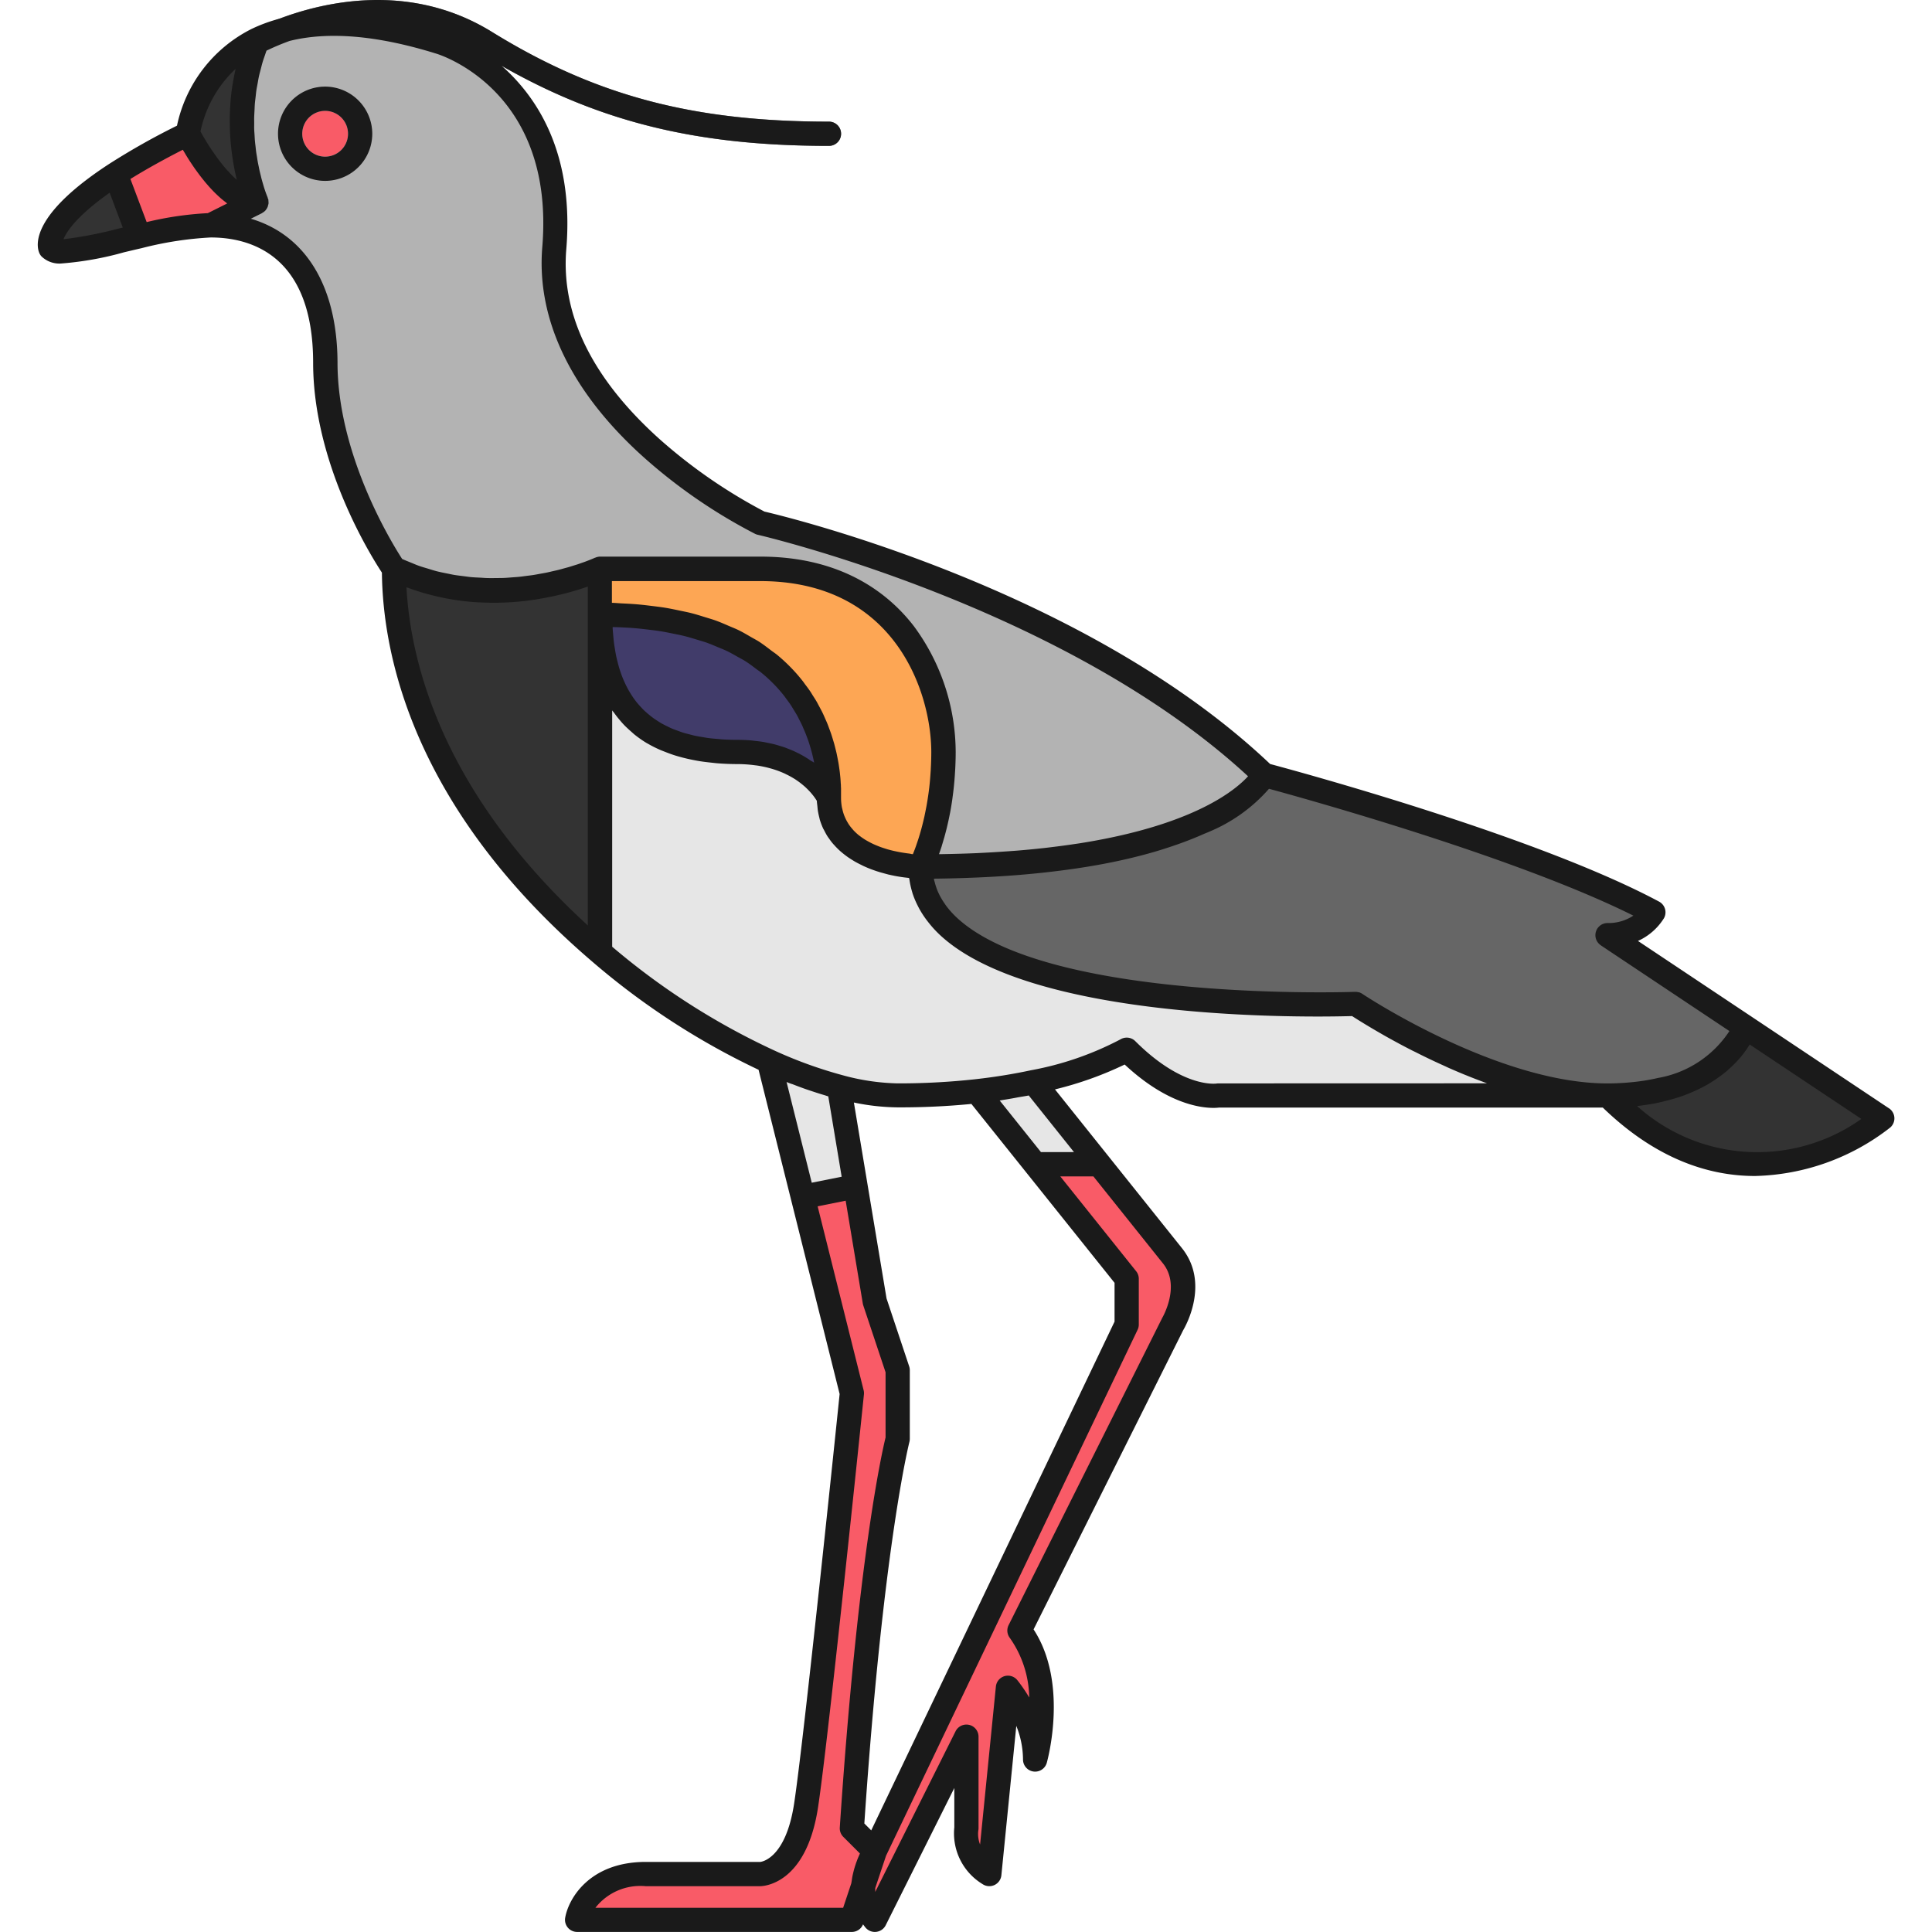 <?xml version="1.0" encoding="utf-8"?><!-- Uploaded to: SVG Repo, www.svgrepo.com, Generator: SVG Repo Mixer Tools -->
<svg width="800px" height="800px" viewBox="-2.33 0 119.579 119.579" xmlns="http://www.w3.org/2000/svg">
  <g id="Group_4543" data-name="Group 4543" transform="translate(-436.177 -285.872)">
    <g id="Group_4541" data-name="Group 4541">
      <g id="Group_4486" data-name="Group 4486">
        <g id="Group_4485" data-name="Group 4485">
          <g id="Group_4484" data-name="Group 4484">
            <path id="Path_1660" data-name="Path 1660" d="M436.963,301.237c.475.532,2.907-.148,5.484-.737L441,296.652C436.337,299.687,436.963,301.237,436.963,301.237Z" fill="#333"/>
          </g>
        </g>
      </g>
      <g id="Group_4489" data-name="Group 4489">
        <g id="Group_4488" data-name="Group 4488">
          <g id="Group_4487" data-name="Group 4487">
            <path id="Path_1661" data-name="Path 1661" d="M449.718,298.4c-2.063,0-4.251-4.252-4.251-4.252a43.666,43.666,0,0,0-4.471,2.5l1.451,3.848a21.789,21.789,0,0,1,4.437-.68Z" fill="#f95b67"/>
          </g>
        </g>
      </g>
      <g id="Group_4492" data-name="Group 4492">
        <g id="Group_4491" data-name="Group 4491">
          <g id="Group_4490" data-name="Group 4490">
            <path id="Path_1662" data-name="Path 1662" d="M485.152,294.9c-8.731,0-15-1.675-21.654-5.781-6.278-3.876-13.344-.022-13.414.018a.751.751,0,0,1-.731-1.311c.32-.178,7.915-4.316,14.933.017,6.393,3.947,12.438,5.557,20.866,5.557a.75.75,0,0,1,0,1.5Z" fill="#7a7a7a"/>
          </g>
        </g>
      </g>
      <g id="Group_4495" data-name="Group 4495">
        <g id="Group_4494" data-name="Group 4494">
          <g id="Group_4493" data-name="Group 4493">
            <path id="Path_1663" data-name="Path 1663" d="M470.978,323.914c0,6.865,4.137,8.5,8.5,8.5s5.67,2.835,5.67,2.835S486.008,323.914,470.978,323.914Z" fill="#413c6a"/>
          </g>
        </g>
      </g>
      <g id="Group_4498" data-name="Group 4498">
        <g id="Group_4497" data-name="Group 4497">
          <g id="Group_4496" data-name="Group 4496">
            <path id="Path_1664" data-name="Path 1664" d="M480.9,321.08h-9.922v2.834c15.03,0,14.174,11.339,14.174,11.339,0,4.2,5.669,4.252,5.669,4.252a16.319,16.319,0,0,0,1.417-7.087C492.238,328.008,489.538,321.08,480.9,321.08Z" fill="#fda654"/>
          </g>
        </g>
      </g>
      <g id="Group_4501" data-name="Group 4501">
        <g id="Group_4500" data-name="Group 4500">
          <g id="Group_4499" data-name="Group 4499">
            <path id="Path_1665" data-name="Path 1665" d="M470.978,321.08s-6.4,3.03-12.756,0c0,9.365,5.818,17.794,12.756,23.735V321.08Z" fill="#333"/>
          </g>
        </g>
      </g>
      <g id="Group_4504" data-name="Group 4504">
        <g id="Group_4503" data-name="Group 4503">
          <g id="Group_4502" data-name="Group 4502">
            <path id="Path_1666" data-name="Path 1666" d="M449.718,288.481v-.134a8.03,8.03,0,0,0-4.251,5.8s2.188,4.252,4.251,4.252A14.081,14.081,0,0,1,449.718,288.481Z" fill="#333"/>
          </g>
        </g>
      </g>
      <g id="Group_4507" data-name="Group 4507">
        <g id="Group_4506" data-name="Group 4506">
          <g id="Group_4505" data-name="Group 4505">
            <path id="Path_1667" data-name="Path 1667" d="M480.9,318.245s-13.618-6.612-12.756-17.008-7.087-12.756-7.087-12.756c-5.463-1.7-9.021-1.294-11.339-.134v.134a14.081,14.081,0,0,0,0,9.921l-2.834,1.418c3.352,0,7.086,1.9,7.086,8.5s4.252,12.756,4.252,12.756h0c6.357,3.03,12.756,0,12.756,0H480.9c8.638,0,11.338,6.928,11.338,11.338a16.319,16.319,0,0,1-1.417,7.087c18.5,0,21.26-5.67,21.26-5.67C500.463,322.7,480.9,318.245,480.9,318.245Z" fill="#b3b3b3"/>
          </g>
        </g>
      </g>
      <g id="Group_4510" data-name="Group 4510">
        <g id="Group_4509" data-name="Group 4509">
          <g id="Group_4508" data-name="Group 4508">
            <path id="Path_1668" data-name="Path 1668" d="M541.844,349.426s-1.362,4.252-8.5,4.252c8.656,8.656,17.007,1.417,17.007,1.417Z" fill="#333"/>
          </g>
        </g>
      </g>
      <g id="Group_4513" data-name="Group 4513">
        <g id="Group_4512" data-name="Group 4512">
          <g id="Group_4511" data-name="Group 4511">
            <path id="Path_1669" data-name="Path 1669" d="M533.341,343.757a3.193,3.193,0,0,0,2.834-1.418c-7.857-4.21-24.094-8.5-24.094-8.5s-2.763,5.67-21.26,5.67c0,9.538,26.929,8.5,26.929,8.5s8.449,5.669,15.591,5.669,8.5-4.252,8.5-4.252Z" fill="#666"/>
          </g>
        </g>
      </g>
      <g id="Group_4516" data-name="Group 4516">
        <g id="Group_4515" data-name="Group 4515">
          <g id="Group_4514" data-name="Group 4514">
            <path id="Path_1670" data-name="Path 1670" d="M517.75,348.009s-26.929,1.034-26.929-8.5c0,0-5.669-.049-5.669-4.252,0,0-1.3-2.835-5.67-2.835s-8.5-1.639-8.5-8.5v20.9a44.949,44.949,0,0,0,10.456,6.75,27.944,27.944,0,0,0,4.336,1.575,14.593,14.593,0,0,0,3.634.538,43.894,43.894,0,0,0,4.891-.263,35.22,35.22,0,0,0,3.515-.568,19.681,19.681,0,0,0,5.767-2c3.294,3.3,5.669,2.835,5.669,2.835h24.1C526.2,353.678,517.75,348.009,517.75,348.009Z" fill="#e6e6e6"/>
          </g>
        </g>
      </g>
      <g id="Group_4519" data-name="Group 4519">
        <g id="Group_4518" data-name="Group 4518">
          <g id="Group_4517" data-name="Group 4517">
            <path id="Path_1671" data-name="Path 1671" d="M487.274,403.337a.78.78,0,0,1-.151-.015.751.751,0,0,1-.6-.8,6.205,6.205,0,0,1,.823-2.471.75.75,0,0,1,1.349.633l-.713,2.137A.75.75,0,0,1,487.274,403.337Z" fill="#7a7a7a"/>
          </g>
        </g>
      </g>
      <g id="Group_4522" data-name="Group 4522">
        <g id="Group_4521" data-name="Group 4521">
          <g id="Group_4520" data-name="Group 4520">
            <path id="Path_1672" data-name="Path 1672" d="M487.274,402.587l.712-2.137A5.437,5.437,0,0,0,487.274,402.587Z" fill="none"/>
          </g>
        </g>
      </g>
      <g id="Group_4525" data-name="Group 4525">
        <g id="Group_4524" data-name="Group 4524">
          <g id="Group_4523" data-name="Group 4523">
            <path id="Path_1673" data-name="Path 1673" d="M501.877,357.93l-4.067-5.083a35.22,35.22,0,0,1-3.515.568l3.612,4.515Z" fill="#e6e6e6"/>
          </g>
        </g>
      </g>
      <g id="Group_4528" data-name="Group 4528">
        <g id="Group_4527" data-name="Group 4527">
          <g id="Group_4526" data-name="Group 4526">
            <path id="Path_1674" data-name="Path 1674" d="M501.877,357.93h-3.97l5.67,7.087v2.834l-15.591,32.6-.712,2.137a2.57,2.57,0,0,0,.712,2.115l5.669-11.339v5.669a2.906,2.906,0,0,0,1.418,2.835l1.153-11.531a7.33,7.33,0,0,1,1.681,4.444s1.382-4.939-.966-7.987l9.47-18.942s1.475-2.406,0-4.252C505.61,362.6,503.811,360.347,501.877,357.93Z" fill="#f95b67"/>
          </g>
        </g>
      </g>
      <g id="Group_4531" data-name="Group 4531">
        <g id="Group_4530" data-name="Group 4530">
          <g id="Group_4529" data-name="Group 4529">
            <path id="Path_1675" data-name="Path 1675" d="M485.77,353.14a27.944,27.944,0,0,1-4.336-1.575l2.1,8.39,3.265-.653Z" fill="#e6e6e6"/>
          </g>
        </g>
      </g>
      <g id="Group_4534" data-name="Group 4534">
        <g id="Group_4533" data-name="Group 4533">
          <g id="Group_4532" data-name="Group 4532">
            <path id="Path_1676" data-name="Path 1676" d="M486.569,399.032c1.182-17.725,2.835-24.094,2.835-24.094v-4.252l-1.418-4.252L486.8,359.3l-3.265.653,3.037,12.148s-2.183,21.217-2.835,25.512-2.834,4.252-2.834,4.252h-7.087c-3.761,0-4.252,2.835-4.252,2.835h17.008l.7-2.115a5.437,5.437,0,0,1,.712-2.137Z" fill="#f95b67"/>
          </g>
        </g>
      </g>
      <g id="Group_4537" data-name="Group 4537">
        <g id="Group_4536" data-name="Group 4536">
          <g id="Group_4535" data-name="Group 4535">
            <circle id="Ellipse_147" data-name="Ellipse 147" cx="1.417" cy="1.417" r="1.417" transform="translate(452.553 292.733)" fill="#f95b67"/>
          </g>
        </g>
      </g>
      <g id="Group_4540" data-name="Group 4540">
        <g id="Group_4539" data-name="Group 4539">
          <g id="Group_4538" data-name="Group 4538">
            <path id="Path_1677" data-name="Path 1677" d="M487.274,402.587l.712-2.137A5.437,5.437,0,0,0,487.274,402.587Z" fill="none"/>
          </g>
        </g>
      </g>
    </g>
    <g id="Group_4542" data-name="Group 4542">
      <path id="Path_1678" data-name="Path 1678" d="M453.971,291.233a2.917,2.917,0,1,0,2.917,2.917A2.921,2.921,0,0,0,453.971,291.233Zm0,4.335a1.417,1.417,0,1,1,1.417-1.418A1.418,1.418,0,0,1,453.971,295.568Z" fill="#1a1a1a"/>
      <path id="Path_1679" data-name="Path 1679" d="M550.764,354.471l-8.5-5.669h0l-7.037-4.691a3.676,3.676,0,0,0,1.611-1.411.75.75,0,0,0-.3-1.021c-7.5-4.02-22.227-8.025-24.077-8.52-11.367-10.78-29.677-15.245-31.3-15.624a32.475,32.475,0,0,1-6.482-4.477c-4.173-3.746-6.118-7.7-5.782-11.758.493-5.943-1.8-9.414-4-11.354,6.148,3.5,12.142,4.955,20.26,4.955a.75.75,0,0,0,0-1.5c-8.428,0-14.473-1.61-20.866-5.557-5.068-3.129-10.422-1.842-13.135-.817a9.615,9.615,0,0,0-1.766.65h0a8.717,8.717,0,0,0-4.589,5.974,43.8,43.8,0,0,0-4.207,2.373c-4.8,3.129-4.521,5-4.32,5.494a.769.769,0,0,0,.137.219,1.589,1.589,0,0,0,1.271.44,19.951,19.951,0,0,0,3.853-.693c.356-.084.719-.17,1.086-.254h0a21.538,21.538,0,0,1,4.27-.66c2.366,0,6.337,1.007,6.337,7.754,0,6.212,3.54,11.9,4.257,12.99.052,4.982,1.856,14.519,13.013,24.071a45.711,45.711,0,0,0,10.3,6.7l2.012,8.048,3.005,12.02c-.185,1.8-2.2,21.292-2.816,25.345-.531,3.495-2.087,3.614-2.093,3.615h-7.087c-3.474,0-4.784,2.261-4.991,3.457a.749.749,0,0,0,.739.877h17.008a.743.743,0,0,0,.688-.468c.068.082.122.172.2.249a.749.749,0,0,0,.53.219.806.806,0,0,0,.12-.009.751.751,0,0,0,.551-.4l4.249-8.5v2.436a3.672,3.672,0,0,0,1.742,3.509.75.75,0,0,0,1.171-.543l.924-9.244a5.627,5.627,0,0,1,.415,2.082.75.75,0,0,0,1.472.2c.058-.208,1.347-4.95-.818-8.256l9.258-18.515c.2-.335,1.629-2.95-.073-5.08l-4.534-5.67-3.326-4.158a21.724,21.724,0,0,0,4.314-1.539c2.557,2.385,4.621,2.683,5.492,2.683a3.005,3.005,0,0,0,.353-.019H533.05c3.311,3.206,6.591,4.235,9.417,4.235a14.1,14.1,0,0,0,8.373-3,.75.75,0,0,0-.076-1.191Zm-17.839-10.09,7.962,5.308a6.643,6.643,0,0,1-4.407,2.9h-.006c-.263.063-.545.117-.836.164l-.216.032q-.363.051-.756.085c-.084.007-.166.015-.252.021-.342.023-.7.039-1.073.039h0c-6.827,0-15.089-5.487-15.171-5.542a.749.749,0,0,0-.211-.1c-.007,0-.016,0-.023,0a.757.757,0,0,0-.184-.027h-.029c-.191.006-19.185.673-24.736-4.67a5.526,5.526,0,0,1-.566-.64c-.05-.067-.092-.135-.138-.2a4.213,4.213,0,0,1-.287-.484c-.038-.076-.076-.152-.108-.23a3.917,3.917,0,0,1-.184-.551c-.014-.059-.036-.116-.048-.176,0-.017,0-.037-.006-.054.613-.006,1.2-.02,1.779-.038l.472-.017q1.064-.039,2.05-.105c.237-.015.472-.032.7-.049.552-.043,1.082-.092,1.6-.146.449-.046.886-.1,1.317-.154.264-.035.524-.07.778-.107.536-.077,1.058-.163,1.566-.255l.245-.046q1.176-.222,2.248-.5l.1-.026c.477-.124.94-.256,1.385-.4.181-.057.354-.114.525-.172.4-.134.782-.274,1.152-.421.269-.106.527-.214.77-.322.119-.053.252-.1.367-.154a10.051,10.051,0,0,0,3.68-2.644l.007-.007c2.685.731,15.412,4.29,22.551,7.851a2.785,2.785,0,0,1-1.6.459.75.75,0,0,0-.416,1.374Zm-42.9-5.69-.1-.014c-.079-.011-.162-.024-.248-.038l-.116-.02c-.1-.017-.2-.038-.3-.06l-.094-.02c-.133-.031-.27-.066-.409-.106l-.078-.025q-.168-.051-.336-.111c-.047-.017-.093-.036-.14-.055-.093-.036-.185-.075-.277-.116q-.075-.035-.15-.072c-.091-.045-.18-.094-.269-.144-.044-.026-.09-.051-.133-.079a3.879,3.879,0,0,1-.319-.223l-.055-.04a3.455,3.455,0,0,1-.331-.309c-.03-.033-.056-.069-.085-.1a2.652,2.652,0,0,1-.2-.259c-.032-.046-.06-.1-.088-.144a2.587,2.587,0,0,1-.142-.278c-.024-.054-.047-.108-.068-.164a2.807,2.807,0,0,1-.1-.344c-.011-.05-.027-.1-.036-.15a3.374,3.374,0,0,1-.049-.556h0c0-.018,0-.037,0-.065l0-.084c0-.031,0-.064,0-.1v-.127c0-.044,0-.088,0-.138s0-.107-.005-.166,0-.109-.007-.169-.008-.132-.013-.2-.009-.129-.015-.2-.016-.155-.024-.236-.016-.144-.026-.22-.025-.176-.038-.267-.024-.158-.039-.24-.036-.192-.055-.29-.034-.171-.053-.261-.05-.207-.076-.313c-.023-.09-.045-.18-.07-.273-.031-.109-.066-.221-.1-.333-.029-.094-.057-.187-.089-.283-.039-.115-.083-.232-.127-.348-.036-.1-.07-.193-.11-.292-.049-.12-.105-.243-.159-.365-.043-.1-.083-.191-.13-.288-.061-.128-.131-.256-.2-.384-.05-.094-.1-.186-.149-.28-.077-.135-.163-.269-.248-.4-.055-.087-.105-.174-.163-.262-.1-.149-.212-.3-.323-.444-.054-.072-.1-.145-.158-.216-.172-.219-.356-.436-.554-.649a10.8,10.8,0,0,0-1.013-.958c-.119-.1-.253-.184-.376-.278-.25-.191-.5-.384-.766-.556-.159-.1-.334-.19-.5-.286-.252-.146-.5-.295-.77-.425-.188-.092-.39-.169-.585-.254-.267-.115-.531-.232-.811-.333-.213-.077-.439-.14-.66-.209-.283-.088-.565-.178-.862-.253-.236-.06-.483-.107-.728-.159-.3-.063-.6-.127-.918-.178-.258-.041-.526-.073-.793-.106-.32-.039-.642-.078-.975-.105-.279-.023-.567-.037-.855-.051-.215-.01-.419-.032-.639-.037v-1.345H480.9c8.375,0,10.588,6.927,10.588,10.589,0,.355-.012.7-.03,1.026,0,.078-.009.157-.014.234-.021.319-.047.629-.081.923,0,.025-.006.048-.009.074-.033.276-.072.54-.114.794-.011.063-.021.127-.032.19-.046.26-.1.511-.147.746-.007.032-.015.062-.022.094q-.072.314-.147.594c-.013.047-.025.1-.038.14-.055.2-.11.383-.164.552-.01.033-.02.062-.031.094-.047.143-.093.277-.136.4l-.032.087c-.048.129-.093.245-.133.343l-.009.02-.037,0-.047-.005C490.189,338.711,490.107,338.7,490.021,338.691Zm-6.084-5.8c-.077-.052-.158-.1-.242-.153-.068-.041-.138-.082-.21-.122-.089-.049-.181-.1-.275-.143-.077-.039-.154-.076-.235-.113-.1-.045-.206-.087-.313-.129-.084-.033-.167-.067-.255-.1-.115-.04-.237-.076-.359-.112-.09-.027-.179-.055-.274-.079-.131-.034-.271-.061-.411-.09-.1-.019-.186-.041-.285-.057-.161-.027-.333-.045-.5-.064-.087-.01-.169-.023-.259-.031-.266-.021-.543-.034-.833-.034-.323,0-.634-.01-.936-.028-.1-.006-.191-.019-.288-.027-.2-.016-.4-.032-.585-.057-.112-.015-.217-.036-.326-.054-.164-.027-.329-.052-.485-.086-.111-.023-.216-.054-.324-.081-.143-.037-.289-.072-.426-.115-.106-.033-.206-.072-.308-.109-.129-.046-.258-.092-.381-.144-.1-.042-.192-.09-.287-.136-.116-.057-.231-.113-.341-.175-.091-.051-.178-.108-.265-.164-.1-.066-.206-.133-.3-.205s-.162-.126-.24-.191-.183-.154-.269-.236-.144-.144-.214-.219-.16-.176-.236-.268-.127-.162-.188-.246-.138-.2-.2-.3-.111-.18-.162-.274-.117-.22-.172-.334c-.046-.1-.092-.2-.135-.3-.05-.12-.1-.244-.14-.37-.038-.106-.075-.213-.108-.324-.04-.132-.076-.269-.11-.408-.028-.114-.058-.228-.082-.347-.03-.145-.055-.3-.079-.448-.02-.122-.04-.242-.056-.368-.02-.16-.034-.327-.049-.494-.01-.127-.023-.253-.031-.384,0-.029,0-.059,0-.088.179.005.36.009.535.018.262.013.522.026.775.046.3.025.6.058.892.094.242.029.485.057.719.094.286.045.56.1.835.157.221.045.446.088.66.141.268.066.524.145.78.222.2.061.4.118.6.186.253.089.492.192.733.293.175.074.357.143.526.223.242.116.467.247.694.375.148.084.305.161.446.251.242.152.464.322.688.491.109.083.228.156.332.243a9.339,9.339,0,0,1,.9.842c.178.191.343.386.5.583.055.07.1.14.152.21.1.129.191.257.276.386.056.084.1.168.155.253.072.116.145.233.21.35.05.089.093.178.138.267.057.111.116.223.168.334.042.091.079.182.118.272.046.107.093.215.134.321.035.09.066.179.1.268s.073.207.105.308.054.175.079.262.057.2.081.291.041.167.061.249.043.186.061.276c.007.031.012.059.018.089-.029-.021-.062-.041-.092-.062C484.063,332.978,484,332.936,483.937,332.893Zm-35.515-42.752c-.014.059-.021.116-.034.175q-.078.358-.136.71c-.014.088-.03.176-.043.264-.044.3-.081.6-.1.894v.009c-.024.292-.035.577-.042.856,0,.083,0,.163,0,.244,0,.213,0,.421.009.625,0,.068,0,.138.007.2q.018.39.054.755c.005.042.01.081.014.123q.033.306.075.592c.01.068.02.134.031.2.028.173.057.34.088.5.009.045.017.093.026.137.04.2.082.383.124.557l0,.017c-.025-.022-.05-.041-.076-.064-.148-.137-.3-.29-.445-.454-.041-.044-.081-.082-.121-.128-.187-.216-.372-.448-.549-.689-.047-.063-.09-.128-.135-.191-.13-.182-.257-.366-.376-.552-.057-.087-.11-.174-.164-.262-.1-.164-.2-.327-.286-.486-.031-.056-.062-.11-.091-.164A7.358,7.358,0,0,1,448.422,290.141Zm-3.265,5,.017.028c.045.078.1.161.147.246.023.038.043.073.068.113q.115.189.249.393c.016.024.035.05.051.075.074.112.151.225.232.341.035.049.073.1.11.15.067.092.134.185.206.278.043.057.088.113.133.169.069.088.139.175.212.261.049.058.1.115.149.172.073.083.147.165.223.245.053.057.106.112.161.167.078.078.158.153.238.228.055.051.111.1.167.151.085.073.172.141.26.209.042.032.082.069.125.1l-1.2.6a20.6,20.6,0,0,0-3.784.553l-1.006-2.668C442.858,296.369,443.945,295.761,445.157,295.144Zm-3.973,4.88a25.169,25.169,0,0,1-3.413.66c.2-.481.826-1.442,2.859-2.878l.813,2.157Zm8.193-.613.677-.338.012-.009c.012-.006.021-.017.033-.024a.766.766,0,0,0,.17-.132.793.793,0,0,0,.046-.067c.009-.011.023-.016.031-.028s.005-.024.012-.035a.829.829,0,0,0,.05-.093.656.656,0,0,0,.027-.1.731.731,0,0,0,.029-.114c0-.011,0-.021,0-.032v-.011a.811.811,0,0,0-.007-.11c0-.03,0-.059-.005-.089s-.022-.046-.03-.07-.005-.037-.012-.055v0a8.191,8.191,0,0,1-.274-.791c-.008-.026-.016-.06-.025-.088-.029-.1-.058-.2-.089-.318-.015-.057-.029-.123-.044-.183-.025-.1-.049-.192-.073-.3-.017-.078-.034-.166-.051-.249-.02-.1-.041-.194-.06-.3s-.032-.2-.048-.3-.035-.2-.05-.312-.025-.223-.038-.335-.027-.218-.037-.333-.016-.244-.023-.366-.018-.232-.022-.353,0-.258,0-.388-.005-.248,0-.376.013-.272.02-.409.01-.26.02-.394.031-.284.047-.426.028-.272.048-.412.052-.289.078-.434.048-.286.08-.432.075-.3.113-.446.072-.292.116-.44.1-.3.153-.454c.028-.085.056-.169.087-.253a15.248,15.248,0,0,1,1.426-.6c2.4-.6,5.442-.349,9.089.787.3.092,7.353,2.345,6.554,11.976-.372,4.494,1.807,9,6.3,13.023a33.234,33.234,0,0,0,6.874,4.722.7.7,0,0,0,.161.056c.191.044,18.961,4.421,30.347,14.948-.76.834-3.03,2.695-8.749,3.848l-.208.041c-.477.094-.976.182-1.5.265l-.264.038c-.437.067-.895.128-1.366.185-.157.019-.312.039-.473.057q-.816.092-1.7.165c-.159.013-.326.024-.488.036-.52.038-1.056.071-1.611.1l-.451.023c-.679.029-1.386.049-2.117.061l-.2,0,.011-.034c.052-.143.105-.3.159-.465l0-.012c.052-.161.1-.337.156-.521.016-.056.031-.114.047-.172.038-.142.076-.289.114-.442.017-.071.034-.141.05-.214q.06-.258.115-.536c.011-.056.023-.108.034-.165q.069-.365.127-.76c.01-.061.017-.126.025-.189.029-.207.055-.418.078-.637.011-.1.019-.192.028-.29.019-.206.034-.418.047-.635.006-.1.013-.19.017-.289.015-.313.024-.632.024-.965a13.17,13.17,0,0,0-2.585-7.78c-1.511-1.966-4.386-4.309-9.5-4.309h-9.922a.745.745,0,0,0-.306.069l-.014,0s-.031.015-.079.035c-.081.036-.236.1-.431.173l-.111.042c-.075.028-.169.059-.255.089-.065.023-.121.044-.191.067-.089.029-.194.061-.292.091s-.166.054-.26.081-.214.058-.322.088-.21.059-.326.088-.237.054-.356.082-.244.058-.376.085-.259.047-.389.071-.277.053-.423.076-.275.036-.413.054c-.155.02-.306.043-.467.059-.142.015-.291.023-.437.034-.167.013-.331.028-.5.035-.149.007-.3.005-.456.008-.177,0-.353.008-.535,0-.154,0-.314-.016-.472-.024-.186-.01-.37-.016-.56-.033-.159-.015-.323-.04-.485-.061-.193-.024-.384-.045-.58-.078-.165-.028-.332-.068-.5-.1-.2-.041-.392-.078-.59-.129-.169-.044-.339-.1-.509-.152-.2-.06-.4-.115-.594-.186-.172-.061-.343-.137-.515-.207s-.34-.136-.51-.213c-.667-1.03-4-6.466-4-12.153C454.721,303.591,452.767,300.416,449.377,299.411Zm9.628,22.817.022.007c.043.016.085.029.128.044q.456.167.907.3c.111.032.22.061.33.09.241.064.48.122.719.173.109.024.217.047.325.068.277.053.55.1.822.133.057.008.115.019.172.026.327.04.649.068.967.087.087.005.173.007.26.01q.35.016.689.017l.3,0q.333-.006.655-.024l.242-.013c.287-.02.568-.046.84-.078.046-.005.088-.012.132-.018q.344-.043.669-.1l.247-.043c.178-.032.35-.065.518-.1l.225-.047c.2-.043.383-.088.563-.133l.1-.024c.21-.054.406-.11.593-.165l.155-.047c.133-.041.261-.081.38-.121l.146-.049.114-.038V343.15C461.249,334.935,459.264,326.938,459.005,322.228Zm23.842,30.736c.269.105.537.206.8.3.159.056.316.108.474.16.245.082.489.159.73.231.085.025.173.058.258.082l.828,4.973-1.852.37-1.558-6.234C482.636,352.889,482.74,352.923,482.847,352.964Zm11.112,1.231,3.362,4.2h0l5.506,6.882v2.4l-15.06,31.489-.427-.427c1.16-17.157,2.773-23.554,2.79-23.617a.8.8,0,0,0,.024-.188v-4.252a.759.759,0,0,0-.039-.237l-1.4-4.2-1.18-7.075-.842-5.054a13.756,13.756,0,0,0,2.709.3A45.248,45.248,0,0,0,493.959,354.2ZM470.7,403.951a3.523,3.523,0,0,1,3.117-1.334h7.072c.1-.005,2.849,0,3.591-4.889.647-4.264,2.75-24.681,2.839-25.548a.755.755,0,0,0-.018-.259l-2.847-11.385,1.735-.347,1.061,6.368a.73.73,0,0,0,.029.114l1.379,4.136v4.038c-.217.884-1.723,7.488-2.833,24.138a.747.747,0,0,0,.218.58l1.028,1.028c-.012.026-.025.06-.037.087-.03.067-.059.134-.09.209-.022.053-.042.107-.063.164-.03.078-.058.158-.086.243-.021.062-.04.123-.059.188-.027.09-.051.182-.074.277-.016.067-.032.131-.046.2-.022.1-.037.21-.052.318-.007.052-.019.1-.025.154l-.506,1.52Zm35.076-36.492c-.011.019-.022.038-.031.057l-9.471,18.941a.75.75,0,0,0,.076.793,6.594,6.594,0,0,1,1.2,3.687,9.74,9.74,0,0,0-.728-1.063.749.749,0,0,0-1.336.387l-.978,9.775a1.8,1.8,0,0,1-.112-.853.768.768,0,0,0,.016-.151v-5.669a.75.75,0,0,0-1.421-.336l-4.972,9.943c0-.076,0-.155,0-.236l.668-2,15.57-32.556a.742.742,0,0,0,.074-.324v-2.835a.746.746,0,0,0-.165-.468l-4.694-5.868h2.048l4.309,5.388C506.948,365.472,505.783,367.442,505.772,367.459Zm-7.5-10.279-2.554-3.193c.081-.012.158-.029.238-.041.309-.048.609-.1.912-.159.215-.038.437-.07.648-.112l2.8,3.505Zm10.978-4.252a.953.953,0,0,0-.13.011c-.02,0-2.093.29-5.009-2.626a.752.752,0,0,0-.924-.108,19.361,19.361,0,0,1-5.53,1.909c-1.1.236-2.258.423-3.441.555h0a43.458,43.458,0,0,1-4.807.258,13.825,13.825,0,0,1-3.443-.514,26.959,26.959,0,0,1-4.218-1.532,43.915,43.915,0,0,1-10.015-6.413V329.841c.037.054.082.1.12.153.115.161.237.315.364.464.073.086.146.172.224.254.144.152.3.294.456.432.072.062.14.129.214.189a6.994,6.994,0,0,0,.756.529c.018.011.038.02.057.03a7.394,7.394,0,0,0,.794.4c.1.043.2.079.3.119.208.082.42.161.642.229.121.038.247.072.373.106q.327.087.672.156c.133.026.265.052.4.075.252.041.513.072.779.1.124.013.243.029.37.039.4.03.8.048,1.23.048a8.25,8.25,0,0,1,1.07.072l.137.016a6.771,6.771,0,0,1,.857.184c.049.014.1.027.144.042a5.9,5.9,0,0,1,.7.264c.036.016.068.033.1.05a5.172,5.172,0,0,1,.587.326l.025.017a4.96,4.96,0,0,1,.462.348l.048.04a4.51,4.51,0,0,1,.34.332l.05.055c.09.1.168.2.23.282l.027.038c.059.083.109.159.141.214,0,.113.021.218.032.327.008.074.011.152.022.224a4.536,4.536,0,0,0,.1.489c.01.037.015.077.026.113a4.3,4.3,0,0,0,.206.547c.022.046.049.087.071.132.063.124.128.246.2.36.037.057.078.11.117.165.068.1.137.19.212.278.046.055.1.107.144.16.076.081.153.16.234.236.054.05.108.1.163.144.085.072.171.141.26.207.057.043.114.085.173.125.1.065.192.126.29.185.057.035.113.07.171.1.111.062.225.119.339.174.048.024.094.049.143.071.163.075.329.145.5.207h0c.17.064.342.121.513.172.047.014.094.026.141.039.122.035.245.068.366.1l.178.039c.108.023.215.046.321.065l.184.031c.1.016.2.031.3.044l.18.021.122.015c0,.029.014.056.019.085a5.2,5.2,0,0,0,.177.8c.007.021.011.042.017.063a5.444,5.444,0,0,0,.331.787c.026.05.05.1.077.15a6.059,6.059,0,0,0,.468.724c.032.044.068.086.1.129a6.968,6.968,0,0,0,.637.709c5.716,5.5,23.216,5.168,25.593,5.1.072.047.168.108.275.175l.095.061.4.246.093.056c.135.082.283.17.441.263l.131.078c.188.109.39.225.6.346l.157.088c.2.112.411.228.633.347l.114.062c.248.133.51.269.779.407l.206.1c.282.143.572.287.875.431l.075.036c.285.135.58.271.881.406l.214.1q.482.212.983.419l.184.073q.457.186.931.361c.062.023.122.047.185.069l.1.038Zm25.928,1.4c.226-.024.442-.056.654-.09.037-.005.076-.009.111-.015.335-.055.648-.123.951-.2.083-.02.163-.041.243-.063.282-.075.553-.155.807-.245l.06-.02c.261-.093.5-.195.735-.3l.192-.089c.225-.108.442-.22.642-.336.022-.013.041-.027.062-.039.184-.11.355-.222.517-.337l.143-.1c.167-.123.326-.247.471-.372.023-.021.043-.041.066-.061q.189-.168.352-.333c.035-.035.069-.069.1-.1.117-.123.226-.245.324-.363.019-.024.035-.046.054-.069.082-.1.158-.2.227-.3l.063-.089c.069-.1.133-.2.188-.288l6.911,4.607A11.119,11.119,0,0,1,535.174,354.331Z" fill="#1a1a1a"/>
    </g>
  </g>
</svg>